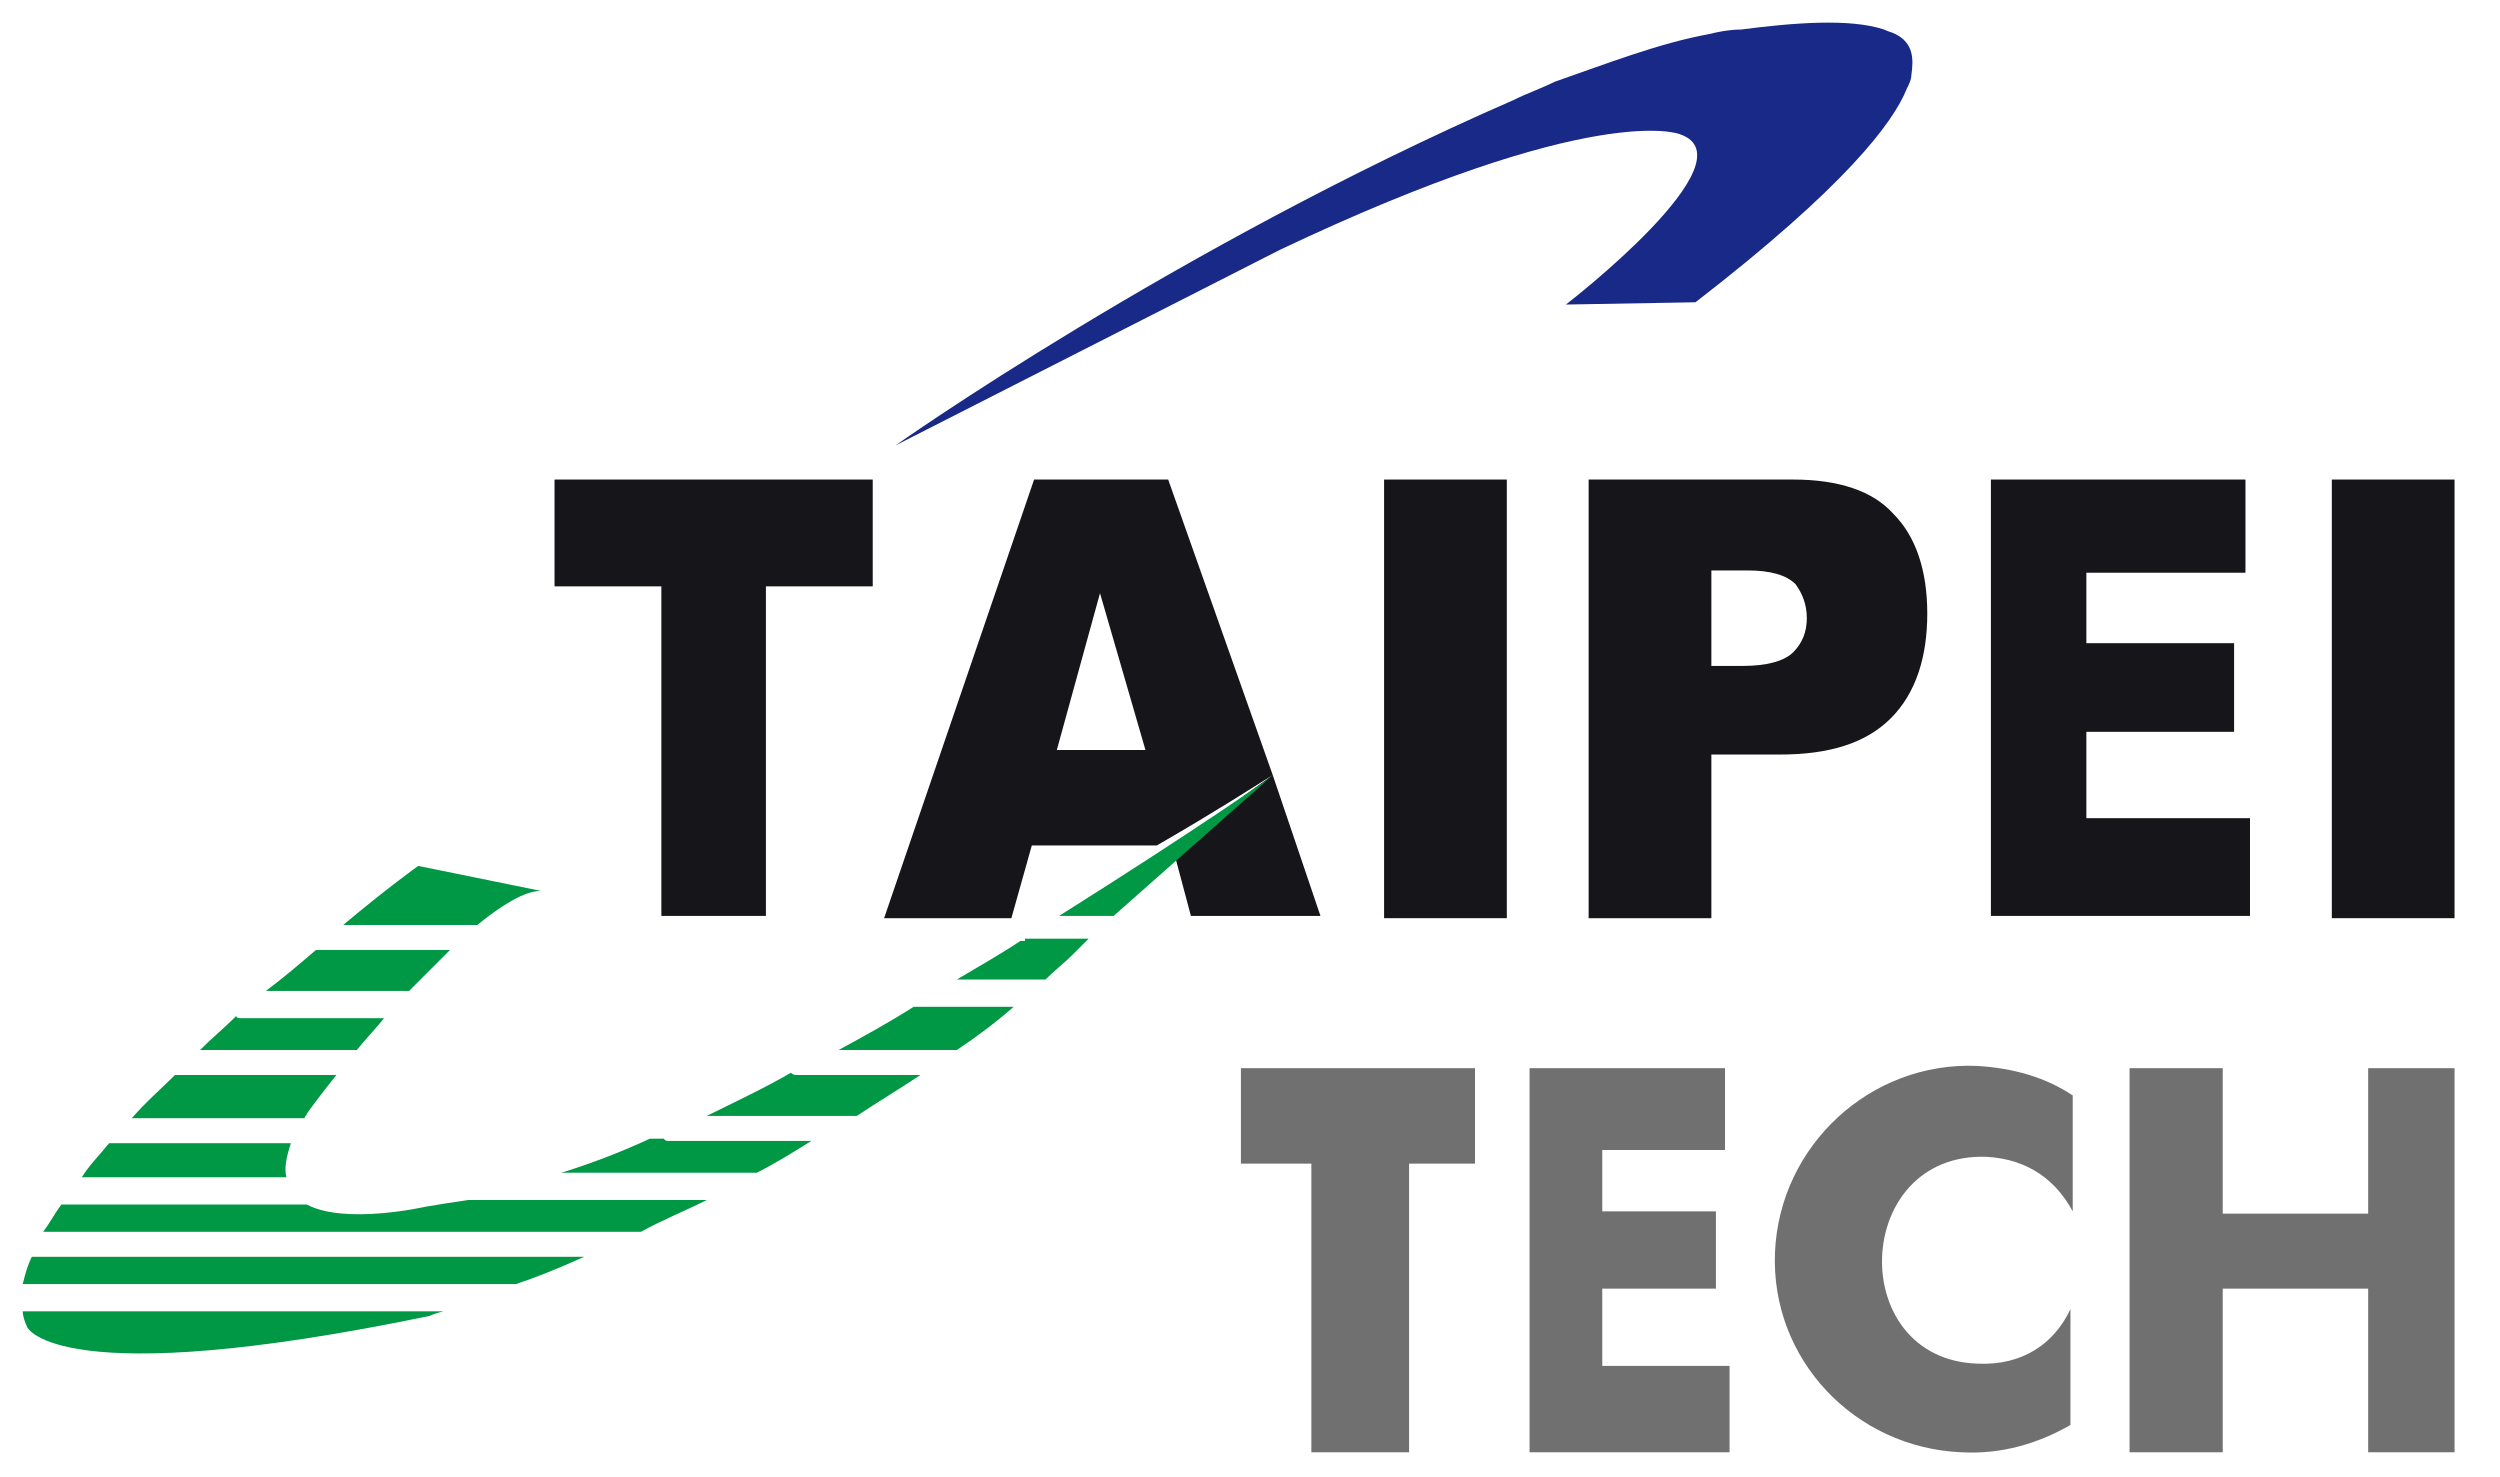<?xml version="1.0" encoding="utf-8"?>
<!-- Generator: Adobe Illustrator 24.2.0, SVG Export Plug-In . SVG Version: 6.00 Build 0)  -->
<svg version="1.1" id="圖層_1" xmlns="http://www.w3.org/2000/svg" xmlns:xlink="http://www.w3.org/1999/xlink" x="0px" y="0px"
	 viewBox="0 0 110 65" style="enable-background:new 0 0 110 65;" xml:space="preserve">
<style type="text/css">
	.st0{fill-rule:evenodd;clip-rule:evenodd;fill:#717071;}
	.st1{fill-rule:evenodd;clip-rule:evenodd;fill:#182987;}
	.st2{fill-rule:evenodd;clip-rule:evenodd;fill:#161519;}
	.st3{fill-rule:evenodd;clip-rule:evenodd;fill:#009844;}
</style>
<g>
	<polygon class="st0" points="54.6,47 64.9,47 64.9,51.2 62,51.2 62,63.9 57.7,63.9 57.7,51.2 54.6,51.2 	"/>
	<polygon class="st0" points="67.3,47 75.9,47 75.9,50.6 70.5,50.6 70.5,53.3 75.5,53.3 75.5,56.7 70.5,56.7 70.5,60.1 76.1,60.1 
		76.1,63.9 67.3,63.9 	"/>
	<polygon class="st0" points="93.7,47 93.7,63.9 97.8,63.9 97.8,56.7 104.2,56.7 104.2,63.9 108,63.9 108,47 104.2,47 104.2,53.4 
		97.8,53.4 97.8,47 	"/>
	<path class="st0" d="M87,60c-5.8-0.2-5.5-9.3,0.4-9.1c1.9,0.1,3.1,1.1,3.8,2.4l0-5.1c-1.2-0.8-2.6-1.2-4.2-1.3
		c-4.7-0.2-8.7,3.5-8.9,8.2c-0.2,4.7,3.5,8.6,8.2,8.8c1.8,0.1,3.4-0.4,4.8-1.2l0-5.1C90.4,59.1,89,60.1,87,60"/>
	<path class="st1" d="M39.4,19.6c0,0,12.3-8.7,27.2-15.2c0.6-0.3,1.2-0.5,1.8-0.8c2.3-0.8,4.6-1.7,6.8-2.1c0.4-0.1,0.9-0.2,1.4-0.2
		c2.3-0.3,4.8-0.5,6.3,0c0.2,0.1,0.3,0.1,0.5,0.2c0.8,0.4,0.8,1.1,0.7,1.8c0,0.2-0.1,0.4-0.2,0.6c-0.6,1.5-2.7,4.3-9.3,9.4l-5.7,0.1
		c0,0,8.3-6.4,5-7.5c0,0-3.7-1.5-17.6,5.1L39.4,19.6z"/>
	<polygon class="st2" points="24.4,21.1 38.4,21.1 38.4,25.8 33.7,25.8 33.7,40.3 29.1,40.3 29.1,25.8 24.4,25.8 	"/>
	<rect x="60.9" y="21.1" class="st2" width="5.4" height="19.3"/>
	<rect x="102.6" y="21.1" class="st2" width="5.4" height="19.3"/>
	<path class="st2" d="M75.4,29.3h1.3c1,0,1.8-0.2,2.2-0.6c0.4-0.4,0.6-0.9,0.6-1.5c0-0.6-0.2-1.1-0.5-1.5c-0.4-0.4-1.1-0.6-2.1-0.6
		h-1.6V29.3z M69.9,21.1h9c2,0,3.5,0.5,4.4,1.5c1,1,1.5,2.5,1.5,4.4c0,1.9-0.5,3.5-1.6,4.6c-1.1,1.1-2.7,1.6-4.9,1.6h-3v7.2h-5.4
		V21.1z"/>
	<polygon class="st2" points="87.6,21.1 98.8,21.1 98.8,25.2 91.8,25.2 91.8,28.3 98.3,28.3 98.3,32.2 91.8,32.2 91.8,36 99,36 
		99,40.3 87.6,40.3 	"/>
	<path class="st2" d="M46.5,33l1.9-6.9l2,6.9H46.5 M51.4,21.1h-5.9l-6.6,19.3h5.6l0.9-3.2h5.5c2.6-1.5,4.3-2.6,5.1-3.1L51.4,21.1z
		 M58.1,40.3l-2.1-6.2l-4.4,3.2l0.8,3H58.1z"/>
	<path class="st3" d="M21,40.7c1.1-0.9,2.1-1.5,2.8-1.5l-5.4-1.1c0,0-1.4,1-3.3,2.6H21z M46.6,40.3H49l6.9-6.1
		C55.9,34.2,52.8,36.4,46.6,40.3 M45.1,41.4c-0.1,0-0.1,0-0.2,0c-0.9,0.6-1.8,1.1-2.8,1.7H46c0.4-0.4,0.8-0.7,1.2-1.1l0.7-0.7H45.1z
		 M40.2,44.3c-1.1,0.7-2.2,1.3-3.3,1.9h5.2c0.9-0.6,1.7-1.2,2.5-1.9H40.2z M35,47.3c0,0-0.1,0-0.2-0.1c-1.2,0.7-2.5,1.3-3.7,1.9h6.6
		c0.9-0.6,1.9-1.2,2.8-1.8H35z M29.4,50.2c-0.1,0-0.1,0-0.2-0.1h-0.6c-1.3,0.6-2.6,1.1-3.9,1.5h8.6c0.8-0.4,1.6-0.9,2.4-1.4H29.4z
		 M20.6,52.8C20.6,52.8,20.5,52.8,20.6,52.8c-0.7,0.1-1.3,0.2-1.9,0.3c0,0-3.5,0.8-5.2-0.1H2.7c-0.3,0.4-0.5,0.8-0.8,1.2h26.3
		c0.9-0.5,1.9-0.9,2.9-1.4H20.6z M1.4,55.3c-0.2,0.4-0.3,0.8-0.4,1.2h21.7c0.9-0.3,1.9-0.7,3-1.2H1.4z M1,57.7
		c0,0.2,0.1,0.5,0.2,0.7c0,0,1.3,2.9,17.7-0.5c0,0,0.2-0.1,0.6-0.2H1z M12.6,51.8c-0.1-0.4,0-0.9,0.2-1.5h-8c-0.4,0.5-0.9,1-1.2,1.5
		H12.6z M13.4,49.2c0-0.1,0.1-0.1,0.1-0.2c0,0,0.5-0.7,1.3-1.7H7.7c-0.6,0.6-1.3,1.2-1.9,1.9H13.4z M15.7,46.2
		c0.4-0.5,0.8-0.9,1.2-1.4h-6.3c-0.1,0-0.2,0-0.2-0.1c-0.5,0.5-1.1,1-1.6,1.5H15.7z M18,43.6c0.6-0.6,1.2-1.2,1.8-1.8h-5.8
		c-0.1,0-0.1,0-0.1,0c-0.7,0.6-1.4,1.2-2.2,1.8H18z"/>
</g>
</svg>
